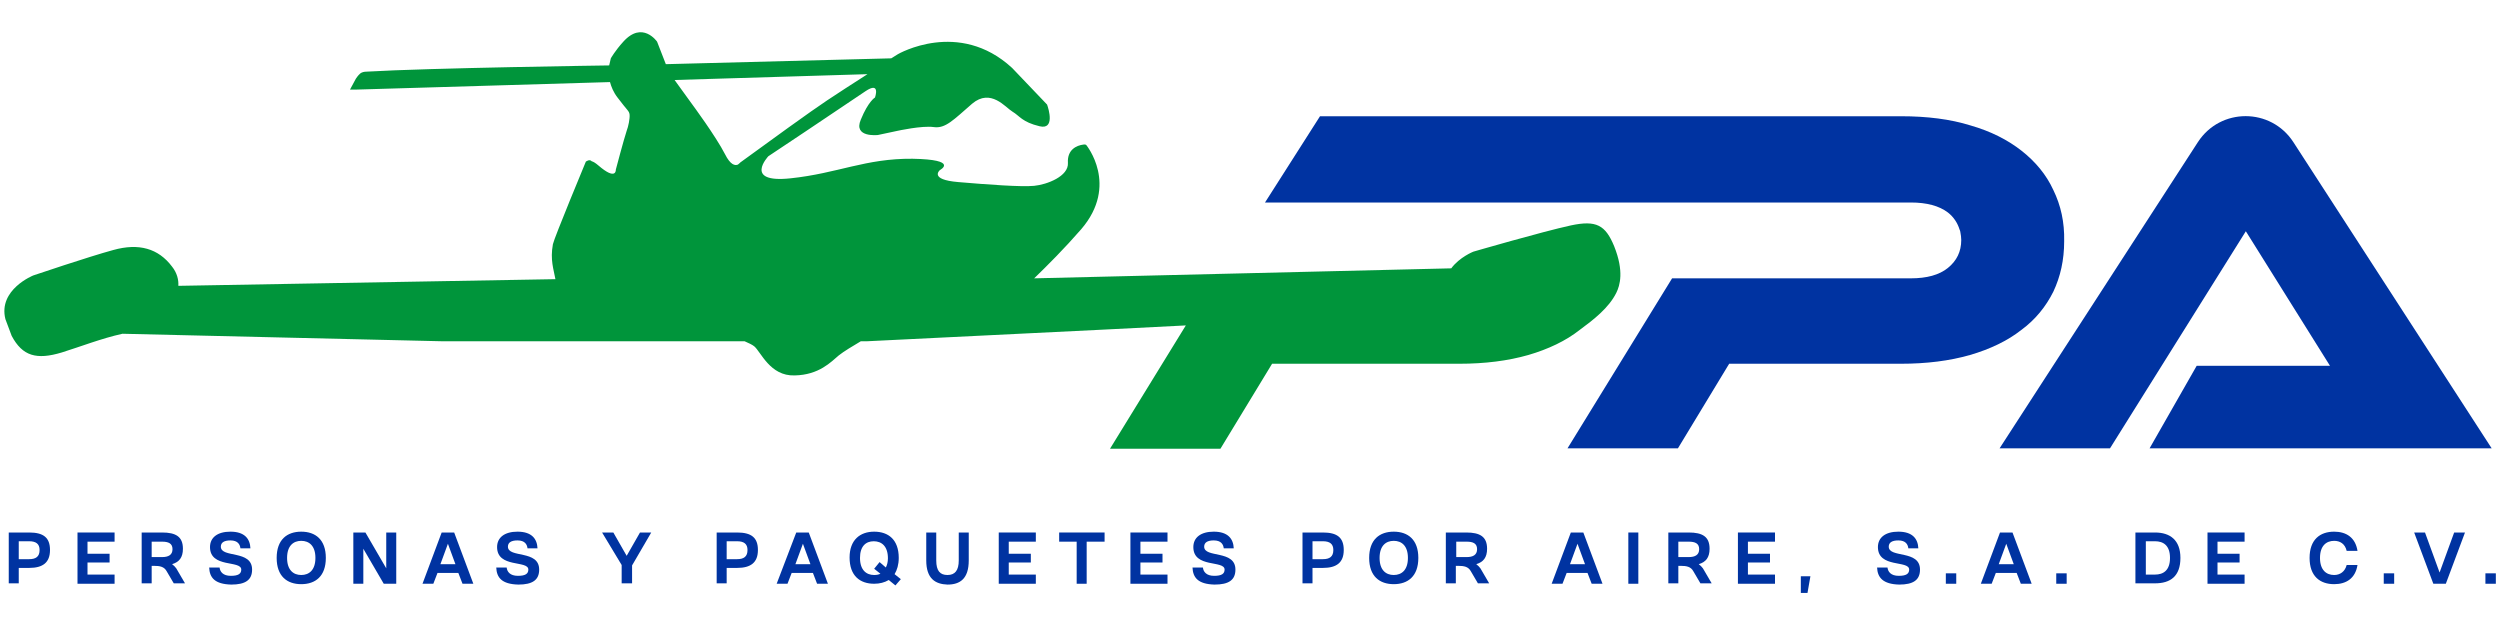 <svg xmlns="http://www.w3.org/2000/svg" xmlns:xlink="http://www.w3.org/1999/xlink" id="Capa_1" x="0px" y="0px" viewBox="0 0 600 150" style="enable-background:new 0 0 600 150;" xml:space="preserve"><style type="text/css">	.st0{fill:#0033A1;}	.st1{fill:#00953B;}</style><g>	<g>		<g>			<path class="st0" d="M550.4,34.1c-5.4-8.3-17.5-8.3-22.9,0l-47.6,73.5h26.5L539,55.5l20.2,32.3h-32l-11.3,19.8h55.7h2.2H598    L550.4,34.1z"></path>			<path class="st0" d="M492.8,45.6c-1.7-3.7-4.3-6.8-7.6-9.4c-3.3-2.6-7.4-4.7-12.3-6.1c-4.8-1.5-10.4-2.2-16.6-2.2H348h-16.6    h-14.6l-13.2,20.7H315h35.2h35.4h37.2h35.8c3.8,0,6.8,0.8,8.9,2.4c1.4,1.1,2.3,2.5,2.8,4.1c0.1,0.2,0.2,0.5,0.2,0.7    c0.1,0.6,0.2,1.1,0.2,1.8c0,0,0,0,0,0c0,2.8-1.1,5-3.2,6.7c-2.1,1.7-5.1,2.5-8.9,2.5h-22.8h-8.4h-9.5h-16.6l-25.1,40.8h26.5    L415,87.3h20.8h20.4h0c6.2,0,11.7-0.7,16.6-2.1c4.8-1.4,9-3.4,12.3-6c3.4-2.5,5.9-5.6,7.7-9.2c1.7-3.6,2.6-7.6,2.6-12.1    C495.5,53.3,494.6,49.3,492.8,45.6z"></path>		</g>		<g>			<path class="st0" d="M2.1,127.8H7c3.4,0,5,1.2,5,4.2c0,3-1.7,4.3-5,4.3H4.5v3.7H2.1V127.8z M4.5,130v4.2H7c1.6,0,2.5-0.6,2.5-2.2    c0-1.5-0.9-2.1-2.5-2.1H4.5z"></path>			<path class="st0" d="M27.5,127.8v2.2h-6.5v2.9h5.3v2.1h-5.3v2.9h6.5v2.2h-8.9v-12.3H27.5z"></path>			<path class="st0" d="M34,127.8h4.9c3.3,0,5,1,5,3.9c0,2.1-0.9,3.2-2.6,3.7c0.4,0.3,0.7,0.6,1,1l2.1,3.6h-2.7l-1.7-2.9    c-0.6-1.1-1.6-1.3-3.1-1.3h-0.5v4.2H34V127.8z M36.4,133.7h2.5c1.5,0,2.5-0.5,2.5-1.9c0-1.4-1-1.8-2.5-1.8h-2.5V133.7z"></path>			<path class="st0" d="M50.2,136.2h2.5c0.1,1,0.8,2,2.7,2c1.8,0,2.5-0.5,2.5-1.5c0-2.3-7.5-0.3-7.5-5.4c0-2.3,1.8-3.7,4.9-3.7    c3.4,0,4.7,1.7,4.8,4h-2.4c-0.1-0.9-0.6-1.9-2.4-1.9c-1.5,0-2.3,0.5-2.3,1.5c0,2.8,7.5,0.7,7.5,5.5c0,2.5-1.6,3.6-5,3.6    C51.5,140.2,50.3,138.6,50.2,136.2z"></path>			<path class="st0" d="M66.4,133.9c0-4.4,2.5-6.3,5.9-6.3c3.4,0,5.9,1.9,5.9,6.3c0,4.4-2.5,6.3-5.9,6.3    C68.9,140.2,66.4,138.3,66.4,133.9z M72.3,138c1.9,0,3.4-1.2,3.4-4.1c0-2.9-1.5-4.1-3.4-4.1s-3.4,1.2-3.4,4.1    C68.9,136.8,70.4,138,72.3,138z"></path>			<path class="st0" d="M84.8,140.1v-12.3h2.9l5,8.6v-8.6h2.4v12.3h-3l-4.9-8.4v8.4H84.8z"></path>			<path class="st0" d="M106,127.8h3l4.6,12.3H111l-1-2.6H105l-1,2.6h-2.6L106,127.8z M105.7,135.4h3.6l-1.8-4.9L105.7,135.4z"></path>			<path class="st0" d="M119.1,136.2h2.5c0.1,1,0.8,2,2.7,2c1.8,0,2.5-0.5,2.5-1.5c0-2.3-7.5-0.3-7.5-5.4c0-2.3,1.8-3.7,4.9-3.7    c3.4,0,4.7,1.7,4.8,4h-2.4c-0.1-0.9-0.6-1.9-2.4-1.9c-1.5,0-2.3,0.5-2.3,1.5c0,2.8,7.5,0.7,7.5,5.5c0,2.5-1.6,3.6-5,3.6    C120.4,140.2,119.2,138.6,119.1,136.2z"></path>			<path class="st0" d="M144.5,127.8h2.7l3.2,5.6l3.2-5.6h2.7l-4.6,7.9v4.3h-2.5v-4.4L144.5,127.8z"></path>			<path class="st0" d="M172,127.8h4.9c3.4,0,5,1.2,5,4.2c0,3-1.7,4.3-5,4.3h-2.5v3.7H172V127.8z M174.4,130v4.2h2.5    c1.6,0,2.5-0.6,2.5-2.2c0-1.5-0.9-2.1-2.5-2.1H174.4z"></path>			<path class="st0" d="M191.1,127.8h3l4.6,12.3h-2.6l-1-2.6h-5.1l-1,2.6h-2.6L191.1,127.8z M190.9,135.4h3.6l-1.8-4.9L190.9,135.4z    "></path>			<path class="st0" d="M209.8,127.6c3.4,0,5.9,1.9,5.9,6.3c0,1.6-0.4,2.9-1,3.9l1.5,1.2l-1.3,1.5l-1.6-1.3c-1,0.6-2.2,0.9-3.5,0.9    c-3.4,0-5.9-1.9-5.9-6.3C203.9,129.6,206.4,127.6,209.8,127.6z M206.4,133.9c0,2.9,1.5,4.1,3.4,4.1c0.6,0,1.1-0.1,1.5-0.3    l-1.5-1.2l1.3-1.6l1.5,1.3c0.3-0.6,0.5-1.3,0.5-2.2c0-2.9-1.5-4.1-3.4-4.1S206.4,131.1,206.4,133.9z"></path>			<path class="st0" d="M222.3,134.5v-6.7h2.4v6.7c0,2.5,0.9,3.5,2.7,3.5c1.8,0,2.7-1.1,2.7-3.5v-6.7h2.4v6.7c0,4.4-2.1,5.8-5.1,5.8    C224.5,140.2,222.3,138.9,222.3,134.5z"></path>			<path class="st0" d="M248.6,127.8v2.2h-6.5v2.9h5.3v2.1h-5.3v2.9h6.5v2.2h-8.9v-12.3H248.6z"></path>			<path class="st0" d="M254.2,130v-2.2h10.9v2.2h-4.3v10.1h-2.4V130H254.2z"></path>			<path class="st0" d="M280.2,127.8v2.2h-6.5v2.9h5.3v2.1h-5.3v2.9h6.5v2.2h-8.9v-12.3H280.2z"></path>			<path class="st0" d="M286.2,136.2h2.5c0.1,1,0.8,2,2.7,2c1.8,0,2.5-0.5,2.5-1.5c0-2.3-7.5-0.3-7.5-5.4c0-2.3,1.8-3.7,4.9-3.7    c3.4,0,4.7,1.7,4.8,4h-2.4c-0.1-0.9-0.6-1.9-2.4-1.9c-1.5,0-2.3,0.5-2.3,1.5c0,2.8,7.5,0.7,7.5,5.5c0,2.5-1.6,3.6-5,3.6    C287.5,140.2,286.3,138.6,286.2,136.2z"></path>			<path class="st0" d="M312.6,127.8h4.9c3.4,0,5,1.2,5,4.2c0,3-1.7,4.3-5,4.3H315v3.7h-2.4V127.8z M315,130v4.2h2.5    c1.6,0,2.5-0.6,2.5-2.2c0-1.5-0.9-2.1-2.5-2.1H315z"></path>			<path class="st0" d="M328.6,133.9c0-4.4,2.5-6.3,5.9-6.3c3.4,0,5.9,1.9,5.9,6.3c0,4.4-2.5,6.3-5.9,6.3    C331.1,140.2,328.6,138.3,328.6,133.9z M334.5,138c1.9,0,3.4-1.2,3.4-4.1c0-2.9-1.5-4.1-3.4-4.1s-3.4,1.2-3.4,4.1    C331.1,136.8,332.6,138,334.5,138z"></path>			<path class="st0" d="M347,127.8h4.9c3.3,0,5,1,5,3.9c0,2.1-0.9,3.2-2.6,3.7c0.4,0.3,0.7,0.6,1,1l2.1,3.6h-2.7l-1.7-2.9    c-0.6-1.1-1.6-1.3-3.1-1.3h-0.5v4.2H347V127.8z M349.5,133.7h2.5c1.5,0,2.5-0.5,2.5-1.9c0-1.4-1-1.8-2.5-1.8h-2.5V133.7z"></path>			<path class="st0" d="M377,127.8h3l4.6,12.3h-2.6l-1-2.6H376l-1,2.6h-2.6L377,127.8z M376.8,135.4h3.6l-1.8-4.9L376.8,135.4z"></path>			<path class="st0" d="M390.8,127.8h2.4v12.3h-2.4V127.8z"></path>			<path class="st0" d="M400.4,127.8h4.9c3.3,0,5,1,5,3.9c0,2.1-0.9,3.2-2.6,3.7c0.4,0.3,0.7,0.6,1,1l2.1,3.6h-2.7l-1.7-2.9    c-0.6-1.1-1.6-1.3-3.1-1.3h-0.5v4.2h-2.4V127.8z M402.8,133.7h2.5c1.5,0,2.5-0.5,2.5-1.9c0-1.4-1-1.8-2.5-1.8h-2.5V133.7z"></path>			<path class="st0" d="M426,127.8v2.2h-6.5v2.9h5.3v2.1h-5.3v2.9h6.5v2.2h-8.9v-12.3H426z"></path>			<path class="st0" d="M432.2,138.3h2.3l-0.7,4h-1.6V138.3z"></path>			<path class="st0" d="M450.5,136.2h2.5c0.1,1,0.8,2,2.7,2c1.8,0,2.5-0.5,2.5-1.5c0-2.3-7.5-0.3-7.5-5.4c0-2.3,1.8-3.7,4.9-3.7    c3.4,0,4.7,1.7,4.8,4H458c-0.1-0.9-0.6-1.9-2.4-1.9c-1.5,0-2.3,0.5-2.3,1.5c0,2.8,7.5,0.7,7.5,5.5c0,2.5-1.6,3.6-5,3.6    C451.9,140.2,450.6,138.6,450.5,136.2z"></path>			<path class="st0" d="M467,137.6h2.5v2.5H467V137.6z"></path>			<path class="st0" d="M480,127.8h3l4.6,12.3H485l-1-2.6H479l-1,2.6h-2.6L480,127.8z M479.7,135.4h3.6l-1.8-4.9L479.7,135.4z"></path>			<path class="st0" d="M493.5,137.6h2.5v2.5h-2.5V137.6z"></path>			<path class="st0" d="M512.5,127.8h4.7c3.6,0,6.1,1.8,6.1,6.1c0,4.4-2.4,6.1-6.1,6.1h-4.7V127.8z M515,137.9h2.2c2,0,3.6-1,3.6-4    c0-3-1.6-4-3.6-4H515V137.9z"></path>			<path class="st0" d="M538.7,127.8v2.2h-6.5v2.9h5.3v2.1h-5.3v2.9h6.5v2.2h-8.9v-12.3H538.7z"></path>			<path class="st0" d="M554.3,133.9c0-4.4,2.5-6.3,5.9-6.3c2.9,0,5.1,1.4,5.6,4.6h-2.6c-0.4-1.7-1.6-2.4-3-2.4    c-1.9,0-3.4,1.2-3.4,4.1c0,2.9,1.5,4.1,3.4,4.1c1.4,0,2.6-0.8,3-2.4h2.6c-0.5,3.2-2.7,4.6-5.6,4.6    C556.8,140.2,554.3,138.3,554.3,133.9z"></path>			<path class="st0" d="M572.1,137.6h2.5v2.5h-2.5V137.6z"></path>			<path class="st0" d="M579.4,127.8h2.6l3.5,9.6l3.5-9.6h2.6l-4.6,12.3h-3L579.4,127.8z"></path>			<path class="st0" d="M596.5,137.6h2.5v2.5h-2.5V137.6z"></path>		</g>	</g>	<path class="st1" d="M387.4,59.1c-2.1-5.1-4.3-6.3-10.4-5c-6.9,1.5-23.4,6.3-23.4,6.3s-3.3,1.3-5.3,4l-100.1,2.4  c3.2-3.1,7.3-7.2,11.3-11.8c9.1-10.6,1.2-20.2,1.2-20.2s-0.2-0.2-0.7-0.1c-1.6,0.2-3.9,1.2-3.7,4.4c0.2,3.2-5,5.2-8.1,5.5  c-3.1,0.3-11.1-0.3-18.2-0.9c-7.2-0.6-4.4-2.9-4.4-2.9s4.7-2.5-6.6-2.7c-11.3-0.1-17.9,3.5-29.3,4.7c-11.4,1.2-5.3-5.3-5.3-5.3l9-6  c0,0,10.6-7.1,14.3-9.6c3.7-2.5,2.3,1.5,2.3,1.5s-1.6,0.9-3.4,5.3c-1.9,4.4,4.1,3.7,4.1,3.7l4.7-1c0,0,5.9-1.3,8.7-0.9  c2.8,0.4,4.7-1.7,9.2-5.6c4.5-3.8,8,0.9,9.7,1.9c1.7,1,2.3,2.5,6.5,3.5c3.7,0.9,2.2-4.1,1.8-5.2l-8.4-8.8  C230.1,4.5,215.5,13,215.5,13s-0.6,0.4-1.6,1l-54.1,1.4l-2.1-5.4c0,0-3.5-5.1-8.1,0c-2,2.2-3,4-3,4l-0.4,1.7c0,0-43.3,0.6-58.3,1.5  c-0.4,0-1,0.1-1.4,0.4c-0.6,0.5-1.1,1.3-1.1,1.3L84,21.5h1.6l60.8-1.8c0.3,1.1,0.8,2.4,1.8,3.7c2.4,3.2,2.8,3.2,2.9,4.1  c0.1,0.9-0.3,2.9-0.7,3.9c-0.7,2.1-2.6,9.3-2.6,9.3s0.2,2.8-4.2-1c-0.7-0.6-1.2-0.9-1.6-1c-0.5-0.6-1.4,0.1-1.4,0.1  s-7.6,18.3-7.9,19.8c-0.7,3.8,0.2,6.1,0.6,8.4l-90.5,1.6c0.1-1.4-0.3-3.1-1.5-4.6c-3.3-4.4-8-5.7-14.1-4C21.3,61.6,8,66.1,8,66.1  s-8.5,3.4-6.7,10.5l1.5,4c2.6,4.9,6,5.8,12,4c4.5-1.4,9.6-3.4,14.6-4.5l76.6,1.8h72.7c0.9,0.4,1.8,0.8,2.3,1.2  c1.6,1.3,3.8,7.2,9.7,7c5.9-0.1,8.8-3.3,10.6-4.8c1.1-0.9,3.6-2.4,5.3-3.4h1.5l56.9-2.8l19.6-1l-18.2,29.6h26.5l12.4-20.4h44.9  c6.2,0,11.7-0.7,16.6-2.1c4.8-1.4,9-3.4,12.3-6c3.4-2.5,7-5.3,8.8-8.9v0C388.8,68.5,389.8,65.1,387.4,59.1z M177.8,38.9L177.8,38.9  c-0.1,0-0.1,0-0.1,0.1c-0.2,0.2-0.4,0.3-0.6,0.5c-0.7,0.3-1.8,0.1-3.1-2.5c-2.2-4.3-7.9-12-7.9-12l-4.2-5.8l46.3-1.4  c-3.5,2.2-7.4,4.8-9.7,6.3C195,26.4,184.1,34.3,177.8,38.9z"></path></g></svg>